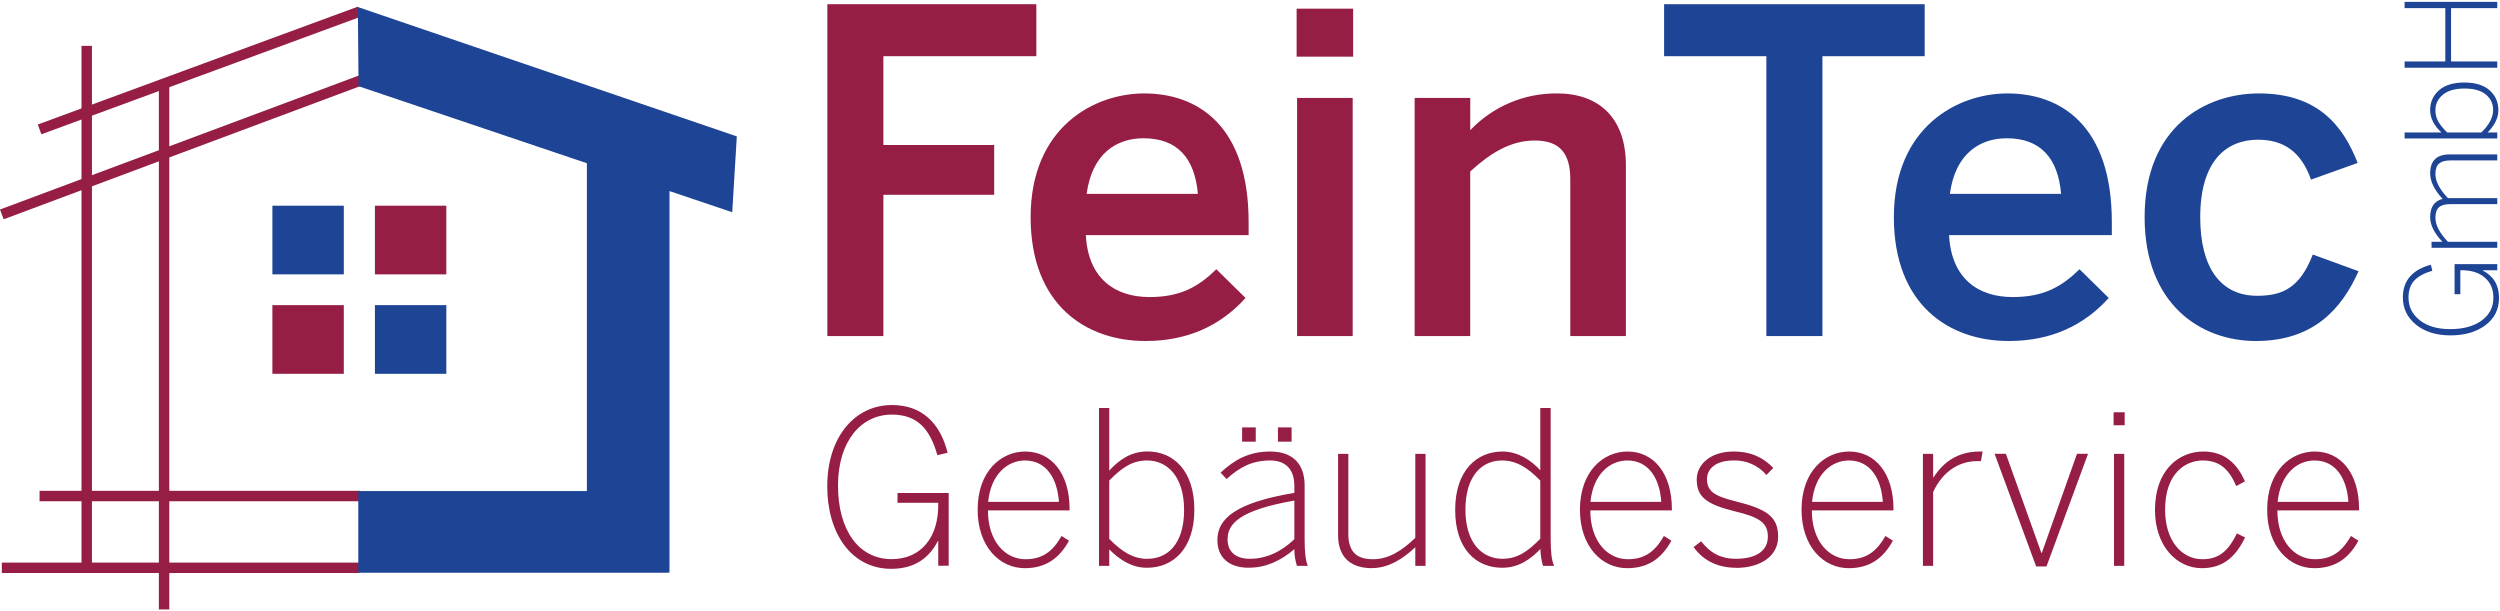 <?xml version="1.0" encoding="UTF-8"?> <svg xmlns="http://www.w3.org/2000/svg" xmlns:xlink="http://www.w3.org/1999/xlink" width="1198px" height="293px" viewBox="0 0 1198 293" version="1.1"><!-- Generator: Sketch 59 (86127) - https://sketch.com --><title>Group</title><desc>Created with Sketch.</desc><g id="Page-1" stroke="none" stroke-width="1" fill="none" fill-rule="evenodd"><g id="Group" transform="translate(0, 0)"><g id="feintec-logo" transform="translate(0, 2)"><polygon id="Path" fill="#1E4496" points="130.53 96.57 164.75 96.57 164.75 129.48 130.53 129.48"></polygon><polygon id="Path" fill="#961E44" points="179.66 96.57 213.88 96.57 213.88 129.48 179.66 129.48"></polygon><polygon id="Path" fill="#961E44" points="130.53 144.22 164.75 144.22 164.75 177.13 130.53 177.13"></polygon><polygon id="Path" fill="#1E4496" points="179.66 144.22 213.88 144.22 213.88 177.13 179.66 177.13"></polygon><line x1="172.14" y1="270.09" x2="0.87" y2="270.09" id="Path" stroke="#961E44" stroke-width="5" fill="#D8D8D8"></line><line x1="172.62" y1="235.7" x2="18.96" y2="235.7" id="Path" stroke="#961E44" stroke-width="5" fill="#D8D8D8"></line><line x1="78.63" y1="290.04" x2="78.63" y2="39.65" id="Path" stroke="#961E44" stroke-width="5" fill="#D8D8D8"></line><line x1="41.56" y1="270.37" x2="41.56" y2="19.98" id="Path" stroke="#961E44" stroke-width="5" fill="#D8D8D8"></line><line x1="18.96" y1="60.01" x2="172.29" y2="3.55" id="Path" stroke="#961E44" stroke-width="5" fill="#D8D8D8"></line><line x1="0.87" y1="100.74" x2="172.74" y2="36.56" id="Path" stroke="#961E44" stroke-width="5" fill="#961E44" stroke-linejoin="round"></line><polygon id="Path" fill="#1E4496" points="281.23 233.33 281.23 76.22 171.82 39.32 171.48 1.37 353.08 63.36 350.89 99.71 320.82 89.56 320.82 272.32 320.38 272.32 320.38 272.45 171.69 272.45 171.69 233.33"></polygon><path d="M396.46,159.05 L396.46,0 L496.61,0 L496.61,24.93 L423.32,24.93 L423.32,67.49 L476.41,67.49 L476.41,91.34 L423.32,91.34 L423.32,159.05 L396.46,159.05 Z M548.88,161.41 C520.29,161.41 493.88,144 493.88,102.09 C493.88,58.67 524.62,42.77 548.26,42.77 C573.84,42.77 598.34,58.03 598.34,104.45 L598.34,110.69 L520.34,110.69 C521.41,131.32 534.1,140.35 550.86,140.35 C565.69,140.35 574.29,135.4 582.86,127.02 L596.86,140.78 C585.04,153.89 569.35,161.41 548.94,161.41 L548.88,161.41 Z M520.72,90.91 L574.02,90.91 C572.52,73.5 563.92,64.26 548.02,64.26 C535.08,64.22 523.3,71.57 520.72,90.91 L520.72,90.91 Z M621.34,25.15 L621.34,2.15 L648.42,2.15 L648.42,25.15 L621.34,25.15 Z M621.56,159.05 L621.56,44.92 L648.21,44.92 L648.21,159.05 L621.56,159.05 Z M677.9,159.05 L677.9,44.92 L704.55,44.92 L704.55,60.39 C715.395,48.974 730.505,42.589 746.25,42.77 C766.25,42.77 779.13,54.59 779.13,77.16 L779.13,159.05 L752.48,159.05 L752.48,83.82 C752.48,71.14 747.11,65.34 735.48,65.34 C723.85,65.34 714.21,71.34 704.53,80.17 L704.53,159.05 L677.9,159.05 Z" id="Shape" fill="#961E44" fill-rule="nonzero"></path><path d="M846.44,159.05 L846.44,24.93 L797.44,24.93 L797.44,0 L922.31,0 L922.31,24.93 L873.31,24.93 L873.31,159.05 L846.44,159.05 Z M962.54,161.41 C933.95,161.41 907.54,144 907.54,102.09 C907.54,58.67 938.27,42.77 961.91,42.77 C987.49,42.77 1011.99,58.03 1011.99,104.45 L1011.99,110.69 L933.99,110.69 C935.07,131.32 947.75,140.35 964.51,140.35 C979.34,140.35 987.94,135.4 996.51,127.02 L1010.51,140.78 C998.69,153.89 983,161.41 962.58,161.41 L962.54,161.41 Z M934.38,90.91 L987.68,90.91 C986.18,73.5 977.58,64.26 961.68,64.26 C948.78,64.26 936.96,71.57 934.38,90.91 Z M1081,161.41 C1054.56,161.41 1027.7,143.79 1027.7,102.09 C1027.7,58.46 1057.14,42.77 1082.5,42.77 C1110.87,42.77 1122.91,58.46 1129.79,76.08 L1107.43,84.08 C1102.92,71.18 1094.75,64.95 1082.07,64.95 C1067.07,64.95 1054.35,74.83 1054.35,102.13 C1054.35,126.42 1064.23,139.74 1081.64,139.74 C1093.64,139.74 1102.06,136.09 1108.29,119.97 L1130.22,127.97 C1122.08,146.15 1108.51,161.41 1081,161.41 Z" id="Shape" fill="#1E4496" fill-rule="nonzero"></path><path d="M427.08,270.58 C407.97,270.58 396.42,253.58 396.42,231.03 C396.42,207.31 409.7,192.09 427.42,192.09 C441.73,192.09 450.52,200.67 454.1,214.98 L449.19,216.1 C445.51,203.23 439.38,196.68 427.32,196.68 C412.6,196.68 401.57,209.46 401.57,230.68 C401.57,251.9 411.38,265.94 427.32,265.94 C441.02,265.94 450.01,255.82 449.6,238.94 L430.08,238.94 L430.08,234.24 L454.61,234.24 L454.61,269.09 L449.61,269.09 L449.61,257.29 L449.41,257.29 C445.73,264.45 439.19,270.58 427.13,270.58 L427.08,270.58 Z M491.08,270.27 C479.02,270.27 468.49,259.95 468.49,242.27 C468.49,223.67 479.83,214.37 491.28,214.37 C503.96,214.37 512.54,225 512.54,241.86 L512.54,242.57 L473.42,242.57 C473.42,257.19 481.49,265.98 491.42,265.98 C499.8,265.98 504.61,261.98 508.7,254.84 L512.27,257.09 C507.86,265.16 501.52,270.27 491.08,270.27 Z M473.5,238.49 L507.43,238.49 C506.71,227.49 501.5,218.66 491.18,218.66 C482.82,218.66 474.85,225.22 473.52,238.49 L473.5,238.49 Z M549.64,270.07 C542.28,270.07 536.64,266.29 531.55,261.28 L531.55,269.15 L526.64,269.15 L526.64,193.52 L531.55,193.52 L531.55,223.52 C536.15,218.52 541.77,214.33 549.84,214.33 C562.21,214.33 572.33,223.42 572.33,242.23 C572.33,261.04 562.13,270.07 549.66,270.07 L549.64,270.07 Z M549.95,265.77 C559.35,265.77 567.42,258.82 567.42,242.37 C567.42,226.12 559.15,218.66 549.74,218.66 C542.49,218.66 537.58,222.13 531.55,228.27 L531.55,256.22 C537.55,262.35 543,265.82 549.95,265.82 L549.95,265.77 Z M598.49,270.07 C588.68,270.07 583.37,264.96 583.37,256.78 C583.37,246.56 592.05,238.89 620.26,234.19 L620.26,230.92 C620.26,222.75 615.97,218.66 608.61,218.66 C599.72,218.66 593.79,222.13 587.76,227.55 L584.9,224.48 C591.54,218.35 598.39,214.37 608.71,214.37 C619.85,214.37 625.17,220.7 625.17,230.62 L625.17,255.86 C625.17,262.4 625.58,266.39 626.7,269.15 L621.49,269.15 C620.665,266.564 620.25,263.865 620.26,261.15 C613.72,266.77 606.57,270.04 598.49,270.04 L598.49,270.07 Z M598.9,265.77 C606.9,265.77 614.13,262.3 620.26,256.37 L620.26,237.87 C594.1,242.47 588.26,248.87 588.26,256.47 C588.26,262.47 592.26,265.77 598.89,265.77 L598.9,265.77 Z M612.39,209.66 L612.39,202.82 L618.93,202.82 L618.93,209.66 L612.39,209.66 Z M595.22,209.66 L595.22,202.82 L601.76,202.82 L601.76,209.66 L595.22,209.66 Z M657.47,270.27 C646.33,270.27 641.21,264.14 641.21,254.43 L641.21,215.49 L646.12,215.49 L646.12,253.82 C646.12,261.99 649.7,265.98 657.87,265.98 C665.34,265.98 671.57,262.1 678.21,255.76 L678.21,215.49 L683.12,215.49 L683.12,269.15 L678.21,269.15 L678.21,260.22 C672.28,265.84 665.34,270.22 657.47,270.22 L657.47,270.27 Z M719.81,270.07 C707.44,270.07 697.32,261.18 697.32,242.37 C697.32,223.56 707.55,214.37 720.01,214.37 C727.37,214.37 733.81,218.56 738.1,223.37 L738.1,193.52 L743.08,193.52 L743.08,255.86 C743.08,262.4 743.49,266.39 744.72,269.15 L739.4,269.15 C738.623,266.525 738.209,263.807 738.17,261.07 C733.53,265.88 727.9,270.07 719.83,270.07 L719.81,270.07 Z M719.91,265.77 C727.17,265.77 732.07,262.3 738.1,256.17 L738.1,228.27 C732.1,222.13 726.66,218.66 719.71,218.66 C710.3,218.66 702.23,225.81 702.23,242.27 C702.25,258.52 710.53,265.77 719.93,265.77 L719.91,265.77 Z M779.7,270.27 C767.64,270.27 757.11,259.95 757.11,242.27 C757.11,223.67 768.46,214.37 779.91,214.37 C792.58,214.37 801.16,225 801.16,241.86 L801.16,242.57 L762.08,242.57 C762.08,257.19 770.15,265.98 780.08,265.98 C788.46,265.98 793.26,261.98 797.35,254.84 L800.93,257.09 C796.53,265.16 790.2,270.27 779.77,270.27 L779.7,270.27 Z M762.12,238.49 L796.08,238.49 C795.37,227.49 790.16,218.66 779.83,218.66 C771.44,218.66 763.47,225.22 762.14,238.49 L762.12,238.49 Z M831.72,270.07 C822.22,270.07 815.47,265.77 811.59,260.15 L815.17,257.39 C819.25,262.61 824.17,265.77 831.83,265.77 C841.94,265.77 847.16,261.69 847.16,255.15 C847.16,248.61 843.27,245.84 831.16,242.98 C817.57,239.61 813.07,236.03 813.07,227.75 C813.07,220.91 819.2,214.37 830.75,214.37 C839.44,214.37 845.27,217.53 849.75,222.24 L846.48,225.61 C842.536,221 836.703,218.441 830.64,218.66 C821.75,218.66 817.97,223.05 817.97,227.55 C818.08,233.22 821.08,235.62 831.64,238.22 C846.77,242 852.08,245.58 852.08,255.22 C852.08,264.41 843.8,270.14 831.74,270.14 L831.72,270.07 Z M885.89,270.27 C873.83,270.27 863.3,259.95 863.3,242.27 C863.3,223.67 874.65,214.37 886.1,214.37 C898.77,214.37 907.35,225 907.35,241.86 L907.35,242.57 L868.23,242.57 C868.23,257.19 876.3,265.98 886.23,265.98 C894.61,265.98 899.41,261.98 903.5,254.84 L907.08,257.09 C902.68,265.16 896.35,270.27 885.92,270.27 L885.89,270.27 Z M868.31,238.49 L902.24,238.49 C901.53,227.49 896.32,218.66 885.99,218.66 C877.63,218.66 869.66,225.22 868.33,238.49 L868.31,238.49 Z M921.46,269.15 L921.46,215.49 L926.36,215.49 L926.36,226.73 L926.57,226.73 C931.07,219.73 937.91,214.37 948.64,214.37 L950.08,214.37 L949.26,218.97 L947.52,218.97 C938.42,218.97 930.76,224.28 926.36,233.78 L926.36,269.15 L921.46,269.15 Z M975.73,269.45 L955.8,215.45 L961.22,215.45 L978.22,262.97 L978.43,262.97 L995.29,215.45 L1000.6,215.45 L980.67,269.45 L975.73,269.45 Z M1012.83,201.79 L1012.83,195.56 L1018.14,195.56 L1018.14,201.79 L1012.83,201.79 Z M1013.03,269.15 L1013.03,215.49 L1017.94,215.49 L1017.94,269.15 L1013.03,269.15 Z M1055.14,270.27 C1042.88,270.27 1032.66,259.44 1032.66,242.37 C1032.66,223.56 1043.8,214.37 1055.86,214.37 C1066.69,214.37 1072.41,221.01 1075.79,228.67 L1071.6,230.92 C1068.32,223.26 1063.93,218.66 1055.6,218.66 C1047.27,218.66 1037.51,224.79 1037.51,242.27 C1037.51,257.27 1045.59,265.98 1055.4,265.98 C1063.57,265.98 1067.87,261.79 1071.95,253.61 L1075.84,255.55 C1071.34,264.85 1065.31,270.27 1055.09,270.27 L1055.14,270.27 Z M1109,270.27 C1096.94,270.27 1086.42,259.95 1086.42,242.27 C1086.42,223.67 1097.76,214.37 1109.21,214.37 C1121.88,214.37 1130.46,225 1130.46,241.86 L1130.46,242.57 L1091.32,242.57 C1091.32,257.19 1099.39,265.98 1109.32,265.98 C1117.7,265.98 1122.5,261.98 1126.59,254.84 L1130.17,257.09 C1125.77,265.16 1119.44,270.27 1109.01,270.27 L1109,270.27 Z M1091.42,238.49 L1125.35,238.49 C1124.64,227.49 1119.43,218.66 1109.1,218.66 C1100.74,218.66 1092.77,225.22 1091.44,238.49 L1091.42,238.49 Z" id="Shape" fill="#961E44" fill-rule="nonzero"></path></g><path d="M1112.576,103.84 C1107.056,103.84 1102.676,101.66 1099.436,97.3 C1096.196,92.94 1094.576,87.38 1094.576,80.62 C1094.576,73.78 1096.286,68.26 1099.706,64.06 C1103.126,59.86 1107.476,57.76 1112.756,57.76 C1116.876,57.76 1120.246,58.93 1122.866,61.27 C1125.486,63.61 1127.336,66.92 1128.416,71.2 L1125.536,71.86 C1124.416,67.98 1122.856,65.11 1120.856,63.25 C1118.856,61.39 1116.136,60.46 1112.696,60.46 C1108.296,60.46 1104.676,62.26 1101.836,65.86 C1098.996,69.46 1097.576,74.32 1097.576,80.44 C1097.576,86.68 1098.936,91.69 1101.656,95.47 C1104.376,99.25 1108.056,101.14 1112.696,101.14 C1116.776,101.14 1120.006,99.72 1122.386,96.88 C1124.766,94.04 1125.896,90.18 1125.776,85.3 L1114.316,85.3 L1114.316,82.54 L1128.716,82.54 L1128.716,103 L1125.776,103 L1125.776,96.04 L1125.656,96.04 C1122.976,101.24 1118.616,103.84 1112.576,103.84 Z M1136.533,103 L1136.533,71.5 L1139.413,71.5 L1139.413,76.72 C1143.533,72.8 1147.473,70.84 1151.233,70.84 C1156.033,70.84 1158.953,72.82 1159.993,76.78 C1164.313,72.82 1168.373,70.84 1172.173,70.84 C1178.253,70.84 1181.293,73.94 1181.293,80.14 L1181.293,103 L1178.413,103 L1178.413,80.5 C1178.413,78.06 1177.913,76.26 1176.913,75.1 C1175.913,73.94 1174.233,73.36 1171.873,73.36 C1168.393,73.36 1164.553,75.36 1160.353,79.36 L1160.353,103 L1157.473,103 L1157.473,80.5 C1157.473,78.02 1156.973,76.21 1155.973,75.07 C1154.973,73.93 1153.293,73.36 1150.933,73.36 C1147.453,73.36 1143.613,75.36 1139.413,79.36 L1139.413,103 L1136.533,103 Z M1202.43,103.54 C1198.87,103.54 1195.33,101.82 1191.81,98.38 L1191.81,103 L1188.93,103 L1188.93,58.6 L1191.81,58.6 L1191.81,76.24 C1195.13,72.64 1198.71,70.84 1202.55,70.84 C1206.39,70.84 1209.55,72.25 1212.03,75.07 C1214.51,77.89 1215.75,81.94 1215.75,87.22 C1215.75,92.5 1214.5,96.54 1212,99.34 C1209.5,102.14 1206.31,103.54 1202.43,103.54 Z M1202.61,101.02 C1205.57,101.02 1208.02,99.87 1209.96,97.57 C1211.9,95.27 1212.87,91.84 1212.87,87.28 C1212.87,82.76 1211.88,79.31 1209.9,76.93 C1207.92,74.55 1205.45,73.36 1202.49,73.36 C1200.49,73.36 1198.69,73.81 1197.09,74.71 C1195.49,75.61 1193.73,77.04 1191.81,79 L1191.81,95.38 C1195.49,99.14 1199.09,101.02 1202.61,101.02 Z M1222.847,103 L1222.847,58.6 L1225.847,58.6 L1225.847,78.1 L1251.407,78.1 L1251.407,58.6 L1254.407,58.6 L1254.407,103 L1251.407,103 L1251.407,80.86 L1225.847,80.86 L1225.847,103 L1222.847,103 Z" id="GmbH" fill="#1E4496" fill-rule="nonzero" transform="translate(1174.491, 80.8) rotate(-90) translate(-1174.491, -80.8) "></path></g></g></svg> 